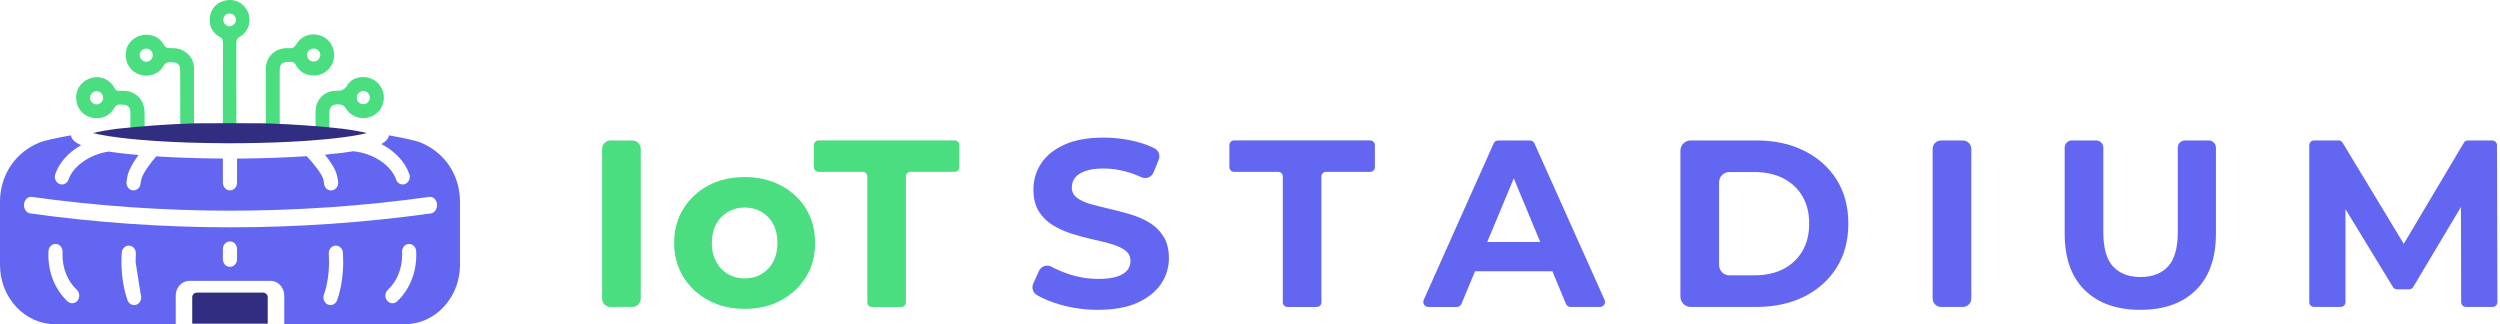 <svg width="293" height="38" viewBox="0 0 293 38" fill="none" xmlns="http://www.w3.org/2000/svg">
<path d="M70.567 34.986V17.449C70.567 16.902 71.012 16.459 71.56 16.459H74.105C74.652 16.459 75.097 16.902 75.097 17.449V34.986C75.097 35.533 74.652 35.976 74.105 35.976H71.56C71.012 35.976 70.567 35.533 70.567 34.986Z" fill="#4ADE80"/>
<path d="M87.283 36.199C85.681 36.199 84.259 35.863 83.021 35.194C81.781 34.526 80.803 33.609 80.086 32.448C79.368 31.287 79.01 29.963 79.01 28.474C79.01 26.984 79.368 25.634 80.086 24.473C80.803 23.311 81.781 22.4 83.021 21.741C84.259 21.082 85.681 20.751 87.283 20.751C88.884 20.751 90.282 21.082 91.532 21.741C92.78 22.4 93.757 23.307 94.467 24.461C95.175 25.612 95.528 26.952 95.528 28.476C95.528 30 95.175 31.289 94.467 32.45C93.76 33.612 92.78 34.528 91.532 35.197C90.284 35.866 88.867 36.201 87.283 36.201V36.199ZM87.283 32.629C88.01 32.629 88.661 32.463 89.24 32.127C89.817 31.791 90.274 31.314 90.611 30.691C90.947 30.069 91.114 29.329 91.114 28.474C91.114 27.619 90.947 26.857 90.611 26.244C90.274 25.632 89.82 25.156 89.24 24.823C88.663 24.49 88.01 24.321 87.283 24.321C86.555 24.321 85.905 24.488 85.327 24.823C84.75 25.159 84.288 25.632 83.945 26.244C83.601 26.857 83.429 27.602 83.429 28.474C83.429 29.346 83.601 30.069 83.945 30.691C84.288 31.314 84.75 31.791 85.327 32.127C85.905 32.463 86.558 32.629 87.283 32.629Z" fill="#4ADE80"/>
<path d="M101.649 35.434V20.683C101.649 20.384 101.406 20.139 101.104 20.139H95.931C95.631 20.139 95.386 19.896 95.386 19.595V17C95.386 16.701 95.629 16.456 95.931 16.456H111.895C112.194 16.456 112.44 16.699 112.44 17V19.595C112.44 19.894 112.197 20.139 111.895 20.139H106.722C106.422 20.139 106.176 20.381 106.176 20.683V35.434C106.176 35.733 105.933 35.978 105.631 35.978H102.192C101.892 35.978 101.647 35.736 101.647 35.434H101.649Z" fill="#4ADE80"/>
<path d="M128.693 36.312C127.128 36.312 125.627 36.103 124.193 35.684C123.166 35.386 122.282 35.02 121.543 34.594C121.066 34.32 120.872 33.734 121.098 33.234L121.766 31.754C122.022 31.191 122.699 30.965 123.245 31.262C123.849 31.59 124.515 31.875 125.242 32.117C126.386 32.499 127.548 32.688 128.722 32.688C129.616 32.688 130.339 32.6 130.889 32.423C131.439 32.247 131.844 32.002 132.105 31.683C132.365 31.367 132.495 31.005 132.495 30.596C132.495 30.076 132.289 29.662 131.881 29.356C131.471 29.049 130.931 28.797 130.26 28.604C129.589 28.408 128.848 28.224 128.037 28.045C127.226 27.869 126.416 27.651 125.605 27.391C124.795 27.131 124.053 26.796 123.382 26.386C122.712 25.977 122.166 25.438 121.746 24.769C121.326 24.1 121.118 23.245 121.118 22.204C121.118 21.089 121.42 20.07 122.026 19.151C122.631 18.232 123.544 17.497 124.765 16.948C125.986 16.4 127.519 16.125 129.363 16.125C130.594 16.125 131.805 16.27 132.996 16.556C133.819 16.755 134.578 17.024 135.268 17.36C135.777 17.608 136.015 18.198 135.801 18.72L135.195 20.207C134.969 20.763 134.32 21.028 133.775 20.773C133.188 20.501 132.603 20.286 132.016 20.124C131.102 19.874 130.208 19.747 129.334 19.747C128.459 19.747 127.74 19.849 127.182 20.053C126.622 20.259 126.222 20.523 125.981 20.847C125.738 21.172 125.618 21.547 125.618 21.976C125.618 22.478 125.821 22.883 126.232 23.189C126.642 23.495 127.182 23.743 127.853 23.929C128.523 24.115 129.265 24.301 130.076 24.488C130.886 24.674 131.697 24.887 132.507 25.129C133.318 25.372 134.06 25.698 134.73 26.105C135.401 26.514 135.946 27.053 136.366 27.722C136.786 28.39 136.995 29.236 136.995 30.26C136.995 31.358 136.688 32.36 136.072 33.271C135.457 34.182 134.539 34.915 133.318 35.474C132.097 36.032 130.555 36.309 128.693 36.309V36.312Z" fill="#6366F1"/>
<path d="M150.345 35.434V20.683C150.345 20.384 150.102 20.139 149.8 20.139H144.627C144.327 20.139 144.082 19.896 144.082 19.595V17C144.082 16.701 144.325 16.456 144.627 16.456H160.59C160.89 16.456 161.136 16.699 161.136 17V19.595C161.136 19.893 160.892 20.139 160.59 20.139H155.417C155.118 20.139 154.872 20.381 154.872 20.683V35.434C154.872 35.733 154.629 35.978 154.327 35.978H150.888C150.588 35.978 150.343 35.736 150.343 35.434H150.345Z" fill="#6366F1"/>
<path d="M166.864 35.138L175.053 16.814C175.149 16.598 175.363 16.461 175.598 16.461H179.295C179.531 16.461 179.745 16.598 179.84 16.814L188.054 35.138C188.231 35.532 187.941 35.976 187.509 35.976H184.078C183.837 35.976 183.618 35.831 183.525 35.608L176.863 19.57C176.701 19.178 176.989 18.747 177.416 18.747C177.841 18.747 178.131 19.178 177.969 19.573L171.283 35.611C171.189 35.834 170.973 35.978 170.73 35.978H167.409C166.977 35.978 166.687 35.535 166.864 35.141V35.138ZM171.128 31.002L171.911 28.765C171.995 28.525 172.221 28.366 172.476 28.366H181.695C181.948 28.366 182.171 28.525 182.257 28.76L183.061 30.997C183.201 31.384 182.911 31.794 182.498 31.794H171.693C171.283 31.794 170.993 31.389 171.128 31.002Z" fill="#6366F1"/>
<path d="M196.944 34.768V17.666C196.944 17 197.487 16.459 198.155 16.459H205.833C207.958 16.459 209.83 16.863 211.451 17.671C213.072 18.48 214.339 19.609 215.253 21.06C216.167 22.51 216.624 24.23 216.624 26.217C216.624 28.204 216.167 29.902 215.253 31.36C214.339 32.82 213.072 33.952 211.451 34.761C209.83 35.569 207.958 35.974 205.833 35.974H198.155C197.487 35.974 196.944 35.432 196.944 34.766V34.768ZM201.473 31.059C201.473 31.725 202.016 32.267 202.684 32.267H205.61C206.914 32.267 208.046 32.022 209.007 31.527C209.967 31.034 210.711 30.333 211.242 29.422C211.773 28.511 212.038 27.442 212.038 26.215C212.038 24.987 211.773 23.897 211.242 22.995C210.711 22.094 209.965 21.398 209.007 20.903C208.046 20.41 206.914 20.163 205.61 20.163H202.684C202.016 20.163 201.473 20.704 201.473 21.371V31.056V31.059Z" fill="#6366F1"/>
<path d="M226.505 34.986V17.448C226.505 16.902 226.95 16.459 227.498 16.459H230.042C230.59 16.459 231.035 16.902 231.035 17.448V34.986C231.035 35.532 230.59 35.976 230.042 35.976H227.498C226.95 35.976 226.505 35.532 226.505 34.986Z" fill="#6366F1"/>
<path d="M250.84 36.312C248.062 36.312 245.893 35.54 244.328 33.996C242.764 32.455 241.98 30.253 241.98 27.388V17.301C241.98 16.836 242.358 16.459 242.825 16.459H245.664C246.131 16.459 246.509 16.836 246.509 17.301V27.222C246.509 29.081 246.89 30.419 247.656 31.238C248.42 32.056 249.491 32.465 250.872 32.465C252.252 32.465 253.323 32.056 254.087 31.238C254.851 30.419 255.234 29.081 255.234 27.222V17.301C255.234 16.836 255.612 16.459 256.079 16.459H258.862C259.329 16.459 259.707 16.836 259.707 17.301V27.388C259.707 30.25 258.924 32.453 257.359 33.996C255.794 35.54 253.623 36.312 250.847 36.312H250.84Z" fill="#6366F1"/>
<path d="M270.645 35.415V17.02C270.645 16.708 270.898 16.459 271.208 16.459H274.074C274.271 16.459 274.455 16.561 274.555 16.73L282.207 29.38C282.433 29.755 282.163 30.23 281.725 30.23C281.288 30.23 281.018 29.758 281.242 29.383L288.763 16.733C288.863 16.561 289.048 16.459 289.247 16.459H292.084C292.393 16.459 292.646 16.708 292.646 17.017L292.698 35.412C292.698 35.724 292.447 35.976 292.135 35.976H289.011C288.701 35.976 288.448 35.726 288.448 35.415L288.421 23.238C288.421 23.081 288.549 22.954 288.704 22.954C288.925 22.954 289.06 23.194 288.947 23.38L282.826 33.636C282.725 33.805 282.541 33.91 282.342 33.91H280.937C280.74 33.91 280.559 33.808 280.456 33.641L274.202 23.383C274.086 23.194 274.224 22.954 274.445 22.954H274.607C274.764 22.954 274.89 23.081 274.89 23.235V35.412C274.89 35.724 274.637 35.974 274.327 35.974H271.203C270.891 35.974 270.64 35.721 270.64 35.412L270.645 35.415Z" fill="#6366F1"/>
<path d="M31.377 34.834V37.931H22.529V34.834C22.529 34.538 22.77 34.295 23.07 34.295H30.839C31.136 34.295 31.379 34.535 31.379 34.834H31.377Z" fill="#312E81"/>
<path d="M22.736 14.756C22.203 14.859 21.665 14.827 21.127 14.824C21.127 12.994 21.122 10.189 21.119 8.359C21.119 7.526 20.881 7.315 20.041 7.288C19.638 7.276 19.38 7.352 19.154 7.746C18.587 8.736 17.334 9.118 16.268 8.706C15.153 8.275 14.561 7.173 14.782 5.94C14.971 4.882 15.969 4.086 17.106 4.071C18.054 4.059 18.766 4.473 19.226 5.281C19.385 5.563 19.565 5.646 19.864 5.641C20.402 5.629 20.94 5.646 21.436 5.916C22.276 6.372 22.731 7.065 22.736 8.02C22.745 9.941 22.738 12.835 22.738 14.753L22.736 14.756ZM17.909 6.487C17.919 6.058 17.573 5.7 17.14 5.695C16.723 5.693 16.379 6.024 16.369 6.438C16.359 6.864 16.71 7.231 17.135 7.236C17.536 7.241 17.899 6.888 17.909 6.487Z" fill="#4ADE80"/>
<path d="M32.784 14.837C32.239 14.832 31.696 14.827 31.151 14.822C31.151 12.913 31.146 10.032 31.151 8.123C31.153 6.678 32.177 5.654 33.619 5.641C33.695 5.641 33.774 5.632 33.85 5.641C34.258 5.698 34.513 5.565 34.739 5.181C35.343 4.154 36.532 3.787 37.65 4.208C38.709 4.61 39.328 5.722 39.131 6.871C38.937 7.996 37.979 8.836 36.815 8.849C35.864 8.861 35.123 8.439 34.666 7.606C34.506 7.315 34.324 7.227 34.027 7.251C33.911 7.261 33.796 7.251 33.681 7.256C33.079 7.283 32.789 7.575 32.786 8.175C32.782 9.826 32.786 11.48 32.786 13.131C32.786 13.374 32.786 14.592 32.786 14.834L32.784 14.837ZM36.761 7.207C37.186 7.207 37.525 6.881 37.537 6.467C37.549 6.031 37.213 5.69 36.766 5.688C36.321 5.688 35.987 6.024 35.994 6.465C36.002 6.886 36.333 7.207 36.761 7.207Z" fill="#4ADE80"/>
<path d="M27.7 14.685C27.174 14.795 26.646 14.783 26.12 14.69C26.12 11.757 26.12 7.851 26.132 4.919C26.132 4.612 26.01 4.475 25.759 4.333C24.885 3.828 24.474 3.044 24.595 2.05C24.71 1.096 25.248 0.423 26.184 0.119C27.341 -0.256 28.549 0.281 29.043 1.376C29.525 2.444 29.139 3.718 28.1 4.311C27.783 4.492 27.69 4.691 27.692 5.034C27.704 7.927 27.7 11.796 27.702 14.69L27.7 14.685ZM26.921 1.582C26.513 1.574 26.184 1.888 26.172 2.297C26.16 2.714 26.496 3.074 26.901 3.081C27.287 3.086 27.672 2.701 27.668 2.317C27.663 1.934 27.311 1.589 26.921 1.582Z" fill="#4ADE80"/>
<path d="M38.596 15.216C38.053 15.229 37.515 15.175 36.984 15.069C37.021 14.484 36.901 12.918 37.078 12.34C37.395 11.316 38.267 10.627 39.34 10.647C39.937 10.657 40.349 10.583 40.706 9.985C41.236 9.091 42.43 8.819 43.442 9.189C44.405 9.54 45.048 10.532 44.989 11.566C44.925 12.651 44.181 13.536 43.125 13.783C42.091 14.026 41.02 13.562 40.492 12.644C40.283 12.284 39.76 12.139 39.195 12.286C38.836 12.379 38.61 12.698 38.603 13.131C38.596 13.501 38.598 14.846 38.596 15.219V15.216ZM43.341 11.446C43.336 11.007 42.985 10.649 42.565 10.659C42.16 10.669 41.816 11.022 41.811 11.433C41.806 11.867 42.15 12.208 42.592 12.208C43.002 12.208 43.346 11.857 43.341 11.446Z" fill="#4ADE80"/>
<path d="M16.946 14.981C16.396 15.079 15.841 15.136 15.281 15.072C15.281 14.726 15.29 13.408 15.281 13.063C15.266 12.61 14.961 12.301 14.509 12.266C14.421 12.259 14.328 12.276 14.242 12.261C13.817 12.198 13.564 12.342 13.333 12.747C12.783 13.705 11.636 14.079 10.557 13.741C9.538 13.423 8.87 12.435 8.921 11.318C8.97 10.235 9.722 9.358 10.825 9.096C11.839 8.856 12.937 9.361 13.436 10.331C13.569 10.591 13.733 10.666 14.008 10.654C14.519 10.632 15.033 10.617 15.516 10.85C16.519 11.335 16.934 12.164 16.946 13.237C16.948 13.492 16.948 14.721 16.951 14.976L16.946 14.981ZM12.09 11.436C12.08 11.022 11.729 10.681 11.319 10.684C10.891 10.689 10.542 11.049 10.552 11.48C10.562 11.884 10.918 12.235 11.323 12.237C11.734 12.239 12.102 11.855 12.09 11.436Z" fill="#4ADE80"/>
<path d="M42.995 15.601C42.556 15.711 41.993 15.822 41.313 15.932H41.3C41.266 15.937 41.237 15.944 41.202 15.949C39.991 16.138 38.417 16.319 36.501 16.461C36.228 16.481 35.946 16.503 35.656 16.522C33.568 16.662 31.109 16.758 28.297 16.784C28.157 16.784 28.014 16.784 27.864 16.784C27.675 16.789 27.491 16.789 27.3 16.789H26.607C26.415 16.789 26.229 16.789 26.04 16.784C23.23 16.767 20.766 16.681 18.658 16.549C18.339 16.532 18.029 16.51 17.73 16.485C15.824 16.351 14.249 16.179 13.014 15.995C12.925 15.983 12.839 15.969 12.753 15.956C12.002 15.841 11.39 15.719 10.911 15.601C11.623 15.412 12.591 15.243 13.748 15.091C16.381 14.8 19.486 14.555 22.95 14.452C23.77 14.432 30.159 14.432 30.974 14.452C34.425 14.552 37.523 14.8 40.146 15.089C41.308 15.241 42.278 15.412 42.998 15.599L42.995 15.601Z" fill="#312E81"/>
<path d="M49.182 16.664C48.772 16.508 47.52 16.199 45.589 15.863C45.515 16.241 45.272 16.576 44.683 16.875C46.26 17.693 47.488 18.968 47.974 20.418C48.131 20.883 47.91 21.398 47.478 21.565C47.385 21.604 47.286 21.619 47.193 21.619C46.854 21.619 46.537 21.395 46.414 21.03C45.852 19.355 43.707 17.943 41.406 17.728C41.008 17.791 40.571 17.853 40.097 17.914C39.465 17.99 38.795 18.066 38.083 18.132C38.697 18.887 39.291 19.769 39.475 20.486C39.542 20.734 39.593 21.006 39.627 21.305C39.635 21.344 39.635 21.383 39.635 21.42C39.635 21.915 39.261 22.319 38.805 22.319C38.348 22.319 38.016 21.964 37.979 21.506C37.955 21.312 37.92 21.138 37.879 20.977C37.731 20.411 36.783 19.173 35.941 18.303C33.627 18.458 31.028 18.556 28.314 18.58C28.174 18.58 28.021 18.58 27.869 18.58H27.781V21.415C27.781 21.91 27.407 22.312 26.951 22.312C26.494 22.312 26.12 21.91 26.12 21.415V18.58H26.022C23.291 18.563 20.665 18.473 18.317 18.326C17.59 19.124 16.732 20.362 16.578 20.964C16.531 21.141 16.494 21.317 16.474 21.518C16.428 21.966 16.076 22.314 15.649 22.314C15.19 22.314 14.819 21.913 14.819 21.42C14.819 21.381 14.819 21.339 14.826 21.302C14.861 21.003 14.912 20.732 14.983 20.472C15.16 19.778 15.681 18.919 16.239 18.166C15.426 18.095 14.662 18.017 13.949 17.931C13.51 17.877 13.107 17.823 12.731 17.765C10.567 18.078 8.565 19.462 8.037 21.03C7.917 21.393 7.597 21.619 7.258 21.619C7.165 21.619 7.072 21.606 6.976 21.565C6.544 21.398 6.325 20.883 6.477 20.418C6.939 19.046 8.059 17.828 9.513 17.01C8.713 16.679 8.393 16.302 8.315 15.863C6.381 16.199 5.129 16.508 4.716 16.669C1.808 17.811 0 20.494 0 23.659V31.037C0 34.873 2.889 37.992 6.443 37.992H20.596V34.641C20.596 33.69 21.313 32.918 22.193 32.918H31.716C32.598 32.918 33.315 33.69 33.315 34.641V37.992H47.468C51.017 37.992 53.911 34.873 53.911 31.037V23.659C53.911 20.491 52.101 17.809 49.185 16.662L49.182 16.664ZM9.088 35.229C8.924 35.434 8.693 35.54 8.457 35.54C8.265 35.54 8.074 35.469 7.919 35.322C6.49 33.994 5.667 32.007 5.667 29.873C5.667 29.723 5.672 29.571 5.679 29.422C5.711 28.927 6.104 28.552 6.563 28.589C7.023 28.623 7.366 29.05 7.335 29.542C7.327 29.652 7.327 29.763 7.327 29.87C7.327 31.483 7.936 32.972 9 33.962C9.349 34.285 9.388 34.849 9.088 35.226V35.229ZM16.494 34.538C16.661 34.998 16.447 35.518 16.02 35.697C15.922 35.736 15.821 35.758 15.72 35.758C15.389 35.758 15.074 35.54 14.947 35.185C14.487 33.893 14.242 32.35 14.234 30.711V30.657C14.234 30.321 14.244 29.973 14.269 29.623C14.298 29.128 14.689 28.756 15.15 28.787C15.61 28.822 15.956 29.246 15.924 29.741C15.905 30.052 15.895 30.36 15.895 30.657V30.706M27.781 30.38C27.781 30.875 27.41 31.277 26.951 31.277C26.491 31.277 26.12 30.875 26.12 30.38V29.187C26.12 28.692 26.494 28.29 26.951 28.29C27.407 28.29 27.781 28.692 27.781 29.187V30.38ZM39.512 35.182C39.384 35.537 39.07 35.755 38.736 35.755C38.638 35.755 38.537 35.736 38.439 35.694C38.009 35.518 37.798 34.998 37.962 34.535C38.35 33.452 38.562 32.075 38.562 30.654C38.562 30.358 38.554 30.049 38.535 29.736C38.502 29.243 38.851 28.814 39.308 28.782C39.758 28.751 40.16 29.125 40.19 29.618C40.21 29.971 40.222 30.319 40.222 30.652C40.222 32.311 39.976 33.876 39.512 35.18V35.182ZM46.54 35.324C46.382 35.469 46.191 35.542 45.999 35.542C45.766 35.542 45.535 35.437 45.37 35.231C45.071 34.854 45.11 34.29 45.456 33.967C46.522 32.98 47.132 31.487 47.132 29.875C47.132 29.765 47.132 29.655 47.124 29.549C47.09 29.057 47.436 28.626 47.891 28.594C48.347 28.56 48.745 28.932 48.775 29.424C48.785 29.574 48.789 29.726 48.789 29.878C48.789 32.012 47.969 33.999 46.537 35.327L46.54 35.324ZM50.511 25.012C42.742 26.095 34.838 26.641 27.019 26.641H26.889C19.115 26.636 11.257 26.087 3.53 25.012C3.085 24.948 2.766 24.465 2.817 23.931C2.869 23.397 3.272 23.015 3.716 23.076C11.38 24.142 19.176 24.686 26.889 24.693C34.676 24.693 42.573 24.157 50.322 23.076C50.767 23.015 51.167 23.4 51.219 23.931C51.27 24.465 50.951 24.948 50.507 25.012H50.511Z" fill="#6366F1"/>
</svg>

